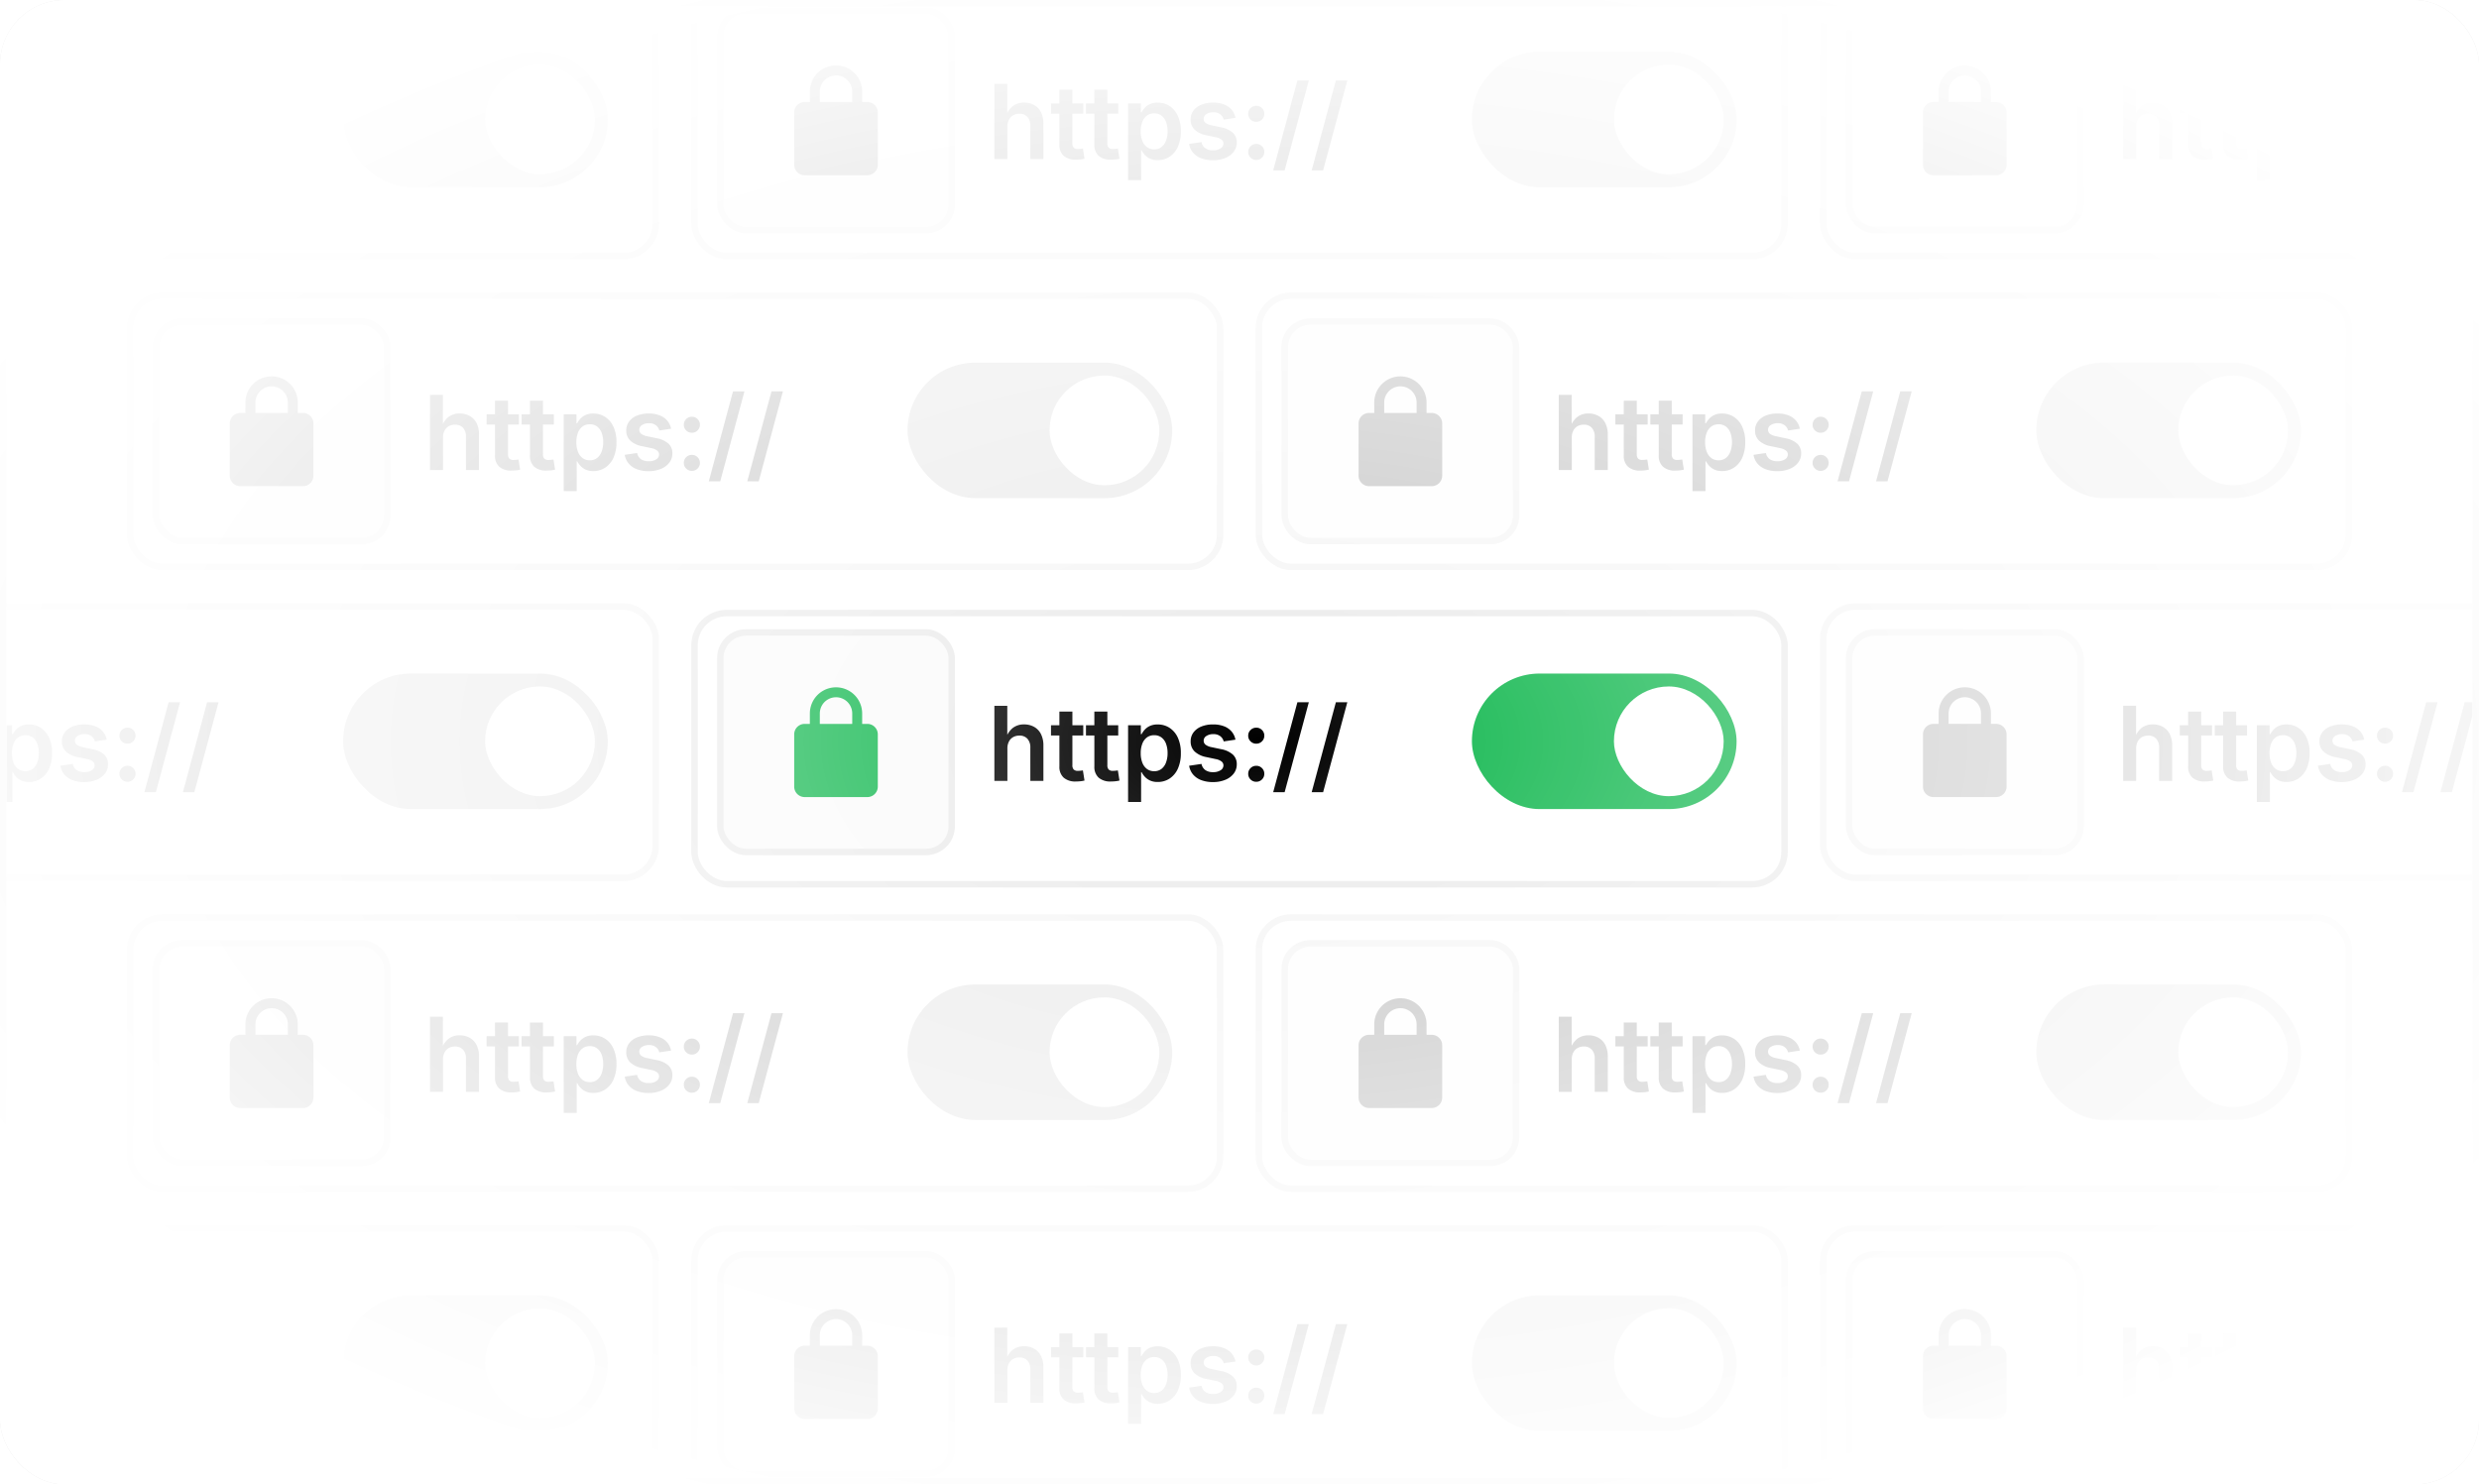 <svg xmlns="http://www.w3.org/2000/svg" width="384" height="230" xmlns:v="https://vecta.io/nano"><style><![CDATA[.B{fill:#fff}.C{stroke:#eaeaea}.D{fill:#fafafa}.E{opacity:.496}.F{fill:#888}.G{fill:#d5d5d5}]]></style><defs><filter id="A" x="102.576" y="89.99" width="178.849" height="52.021" filterUnits="userSpaceOnUse"><feOffset dy="1"/><feGaussianBlur stdDeviation="1.5" result="A"/><feFlood flood-opacity=".059"/><feComposite operator="in" in2="A"/><feComposite in="SourceGraphic"/></filter><clipPath id="B"><rect width="382" height="228" rx="10" stroke-width="1" x="529" y="4665" class="B C"/></clipPath><radialGradient id="C" cx=".508" cy=".5" r=".585" gradientTransform="translate(0 0.021) scale(1 0.957)"><stop offset="0" stop-color="#fff" stop-opacity="0"/><stop offset="1" stop-color="#fff"/></radialGradient><path id="D" d="M662.359 4776.164h-.81v-1.617a4.05 4.05 0 0 0-8.1 0v1.617h-.81c-.893.004-1.614.728-1.616 1.621v8.1c.003.893.726 1.616 1.619 1.619h9.716c.893-.005 1.614-.729 1.615-1.622v-8.1c-.003-.891-.723-1.613-1.614-1.618zm-2.348 0h-5.02v-1.617a2.51 2.51 0 0 1 5.02 0z"/><path id="E" d="M596.623 4731.808v5.016h-2.016v-11.641h2v5.156h-.258c.185-.661.561-1.253 1.082-1.7a2.77 2.77 0 0 1 1.785-.57 3.1 3.1 0 0 1 1.56.388 2.62 2.62 0 0 1 1.05 1.117 3.9 3.9 0 0 1 .375 1.789v5.461h-2.025v-5.148c.031-.501-.129-.996-.449-1.383a1.61 1.61 0 0 0-1.251-.492c-.331-.006-.658.073-.949.23a1.65 1.65 0 0 0-.66.676 2.28 2.28 0 0 0-.244 1.101zm11.753-3.609v1.586h-5v-1.586zm-3.7-2.117h2.016v8.3c-.021.241.051.481.2.672a.89.89 0 0 0 .668.211q.148 0 .383-.023.235-.023.375-.047l.25 1.57a4.42 4.42 0 0 1-.648.113 6.6 6.6 0 0 1-.672.035 2.74 2.74 0 0 1-1.914-.6c-.459-.456-.699-1.088-.656-1.734zm9.117 2.117v1.586h-4.998v-1.586zm-3.7-2.117h2.016v8.3c-.021.241.051.481.2.672a.89.89 0 0 0 .668.211q.148 0 .383-.023.235-.023.375-.047l.25 1.57a4.42 4.42 0 0 1-.648.113 6.6 6.6 0 0 1-.672.035 2.74 2.74 0 0 1-1.914-.6c-.459-.456-.699-1.088-.656-1.734zm5.225 14.008v-11.891h1.977v1.383h.109a3.48 3.48 0 0 1 .488-.691c.225-.246.497-.444.8-.582a2.8 2.8 0 0 1 1.215-.234 3.3 3.3 0 0 1 1.832.523 3.59 3.59 0 0 1 1.281 1.516 5.58 5.58 0 0 1 .47 2.41 5.67 5.67 0 0 1-.461 2.4c-.271.62-.713 1.15-1.273 1.529a3.3 3.3 0 0 1-1.86.535 2.74 2.74 0 0 1-1.191-.234c-.302-.14-.574-.337-.8-.582-.194-.211-.359-.446-.492-.7h-.078v4.618zm4.047-4.773c.404.012.801-.113 1.125-.355a2.21 2.21 0 0 0 .7-.988c.17-.464.253-.956.245-1.45.01-.495-.071-.987-.238-1.453a2.16 2.16 0 0 0-.7-.977c-.328-.241-.727-.365-1.133-.352-.404-.012-.8.109-1.129.344-.324.249-.571.585-.711.969a4 4 0 0 0-.248 1.469c-.01.499.073.996.246 1.465.141.388.389.727.715.98a1.82 1.82 0 0 0 1.128.347zm9.094 1.687a5.05 5.05 0 0 1-1.783-.293c-.49-.174-.928-.47-1.273-.859-.335-.391-.553-.87-.627-1.38l1.914-.281c.071.384.286.726.6.957.354.225.769.336 1.188.316a2.05 2.05 0 0 0 1.176-.3.87.87 0 0 0 .434-.734c.005-.24-.104-.469-.293-.617-.258-.189-.556-.314-.871-.367l-1.469-.312a3.63 3.63 0 0 1-1.836-.875c-.41-.415-.63-.98-.609-1.562-.011-.498.143-.985.438-1.387a2.82 2.82 0 0 1 1.219-.914c.579-.227 1.198-.337 1.82-.324.585-.013 1.167.086 1.715.293a2.91 2.91 0 0 1 1.164.82 2.72 2.72 0 0 1 .582 1.246l-1.82.273a1.48 1.48 0 0 0-.516-.8 1.67 1.67 0 0 0-1.094-.328 1.87 1.87 0 0 0-1.07.285c-.258.15-.419.424-.422.723a.78.78 0 0 0 .289.625c.274.197.589.328.922.383l1.484.313a3.72 3.72 0 0 1 1.832.844c.402.39.62.932.6 1.492a2.31 2.31 0 0 1-.473 1.445 3.11 3.11 0 0 1-1.3.965 4.94 4.94 0 0 1-1.921.353zm6.717-.047c-.332.007-.653-.123-.887-.359-.237-.228-.369-.546-.363-.875-.007-.332.124-.652.363-.883.234-.236.555-.366.887-.359a1.2 1.2 0 0 1 .879.359c.239.231.37.551.363.883.006.329-.126.647-.363.875a1.2 1.2 0 0 1-.879.359zm0-5.906c-.332.007-.653-.123-.887-.359-.237-.228-.369-.546-.363-.875-.007-.332.124-.652.363-.883.234-.237.554-.367.887-.36a1.2 1.2 0 0 1 .879.359c.239.231.37.551.363.883.006.329-.126.647-.363.875a1.2 1.2 0 0 1-.879.36zm8.141-6.414l-3.749 13.937h-1.773l3.75-13.937zm5.961 0l-3.749 13.937h-1.773l3.75-13.937z"/><path id="F" d="M487.51 4679.812h-.81v-1.617a4.05 4.05 0 1 0-8.1 0v1.617h-.81c-.893.004-1.614.728-1.616 1.621v8.1c.003.893.726 1.616 1.619 1.619h9.716c.893-.005 1.614-.729 1.615-1.622v-8.1c-.003-.891-.723-1.613-1.614-1.618zm-2.348 0h-5.02v-1.617a2.51 2.51 0 0 1 5.02 0z"/><path id="G" d="M837.208 4776.162h-.81v-1.617a4.05 4.05 0 0 0-8.1 0v1.617h-.81c-.893.004-1.614.728-1.616 1.621v8.1c.003.893.726 1.616 1.619 1.619h9.716c.893-.005 1.614-.729 1.615-1.622v-8.1c-.003-.891-.723-1.613-1.614-1.618zm-2.348 0h-5.02v-1.617a2.51 2.51 0 1 1 5.02 0z"/><path id="H" d="M684.047 4683.632v5.016h-2.016v-11.641h2v5.156h-.258c.185-.661.561-1.253 1.082-1.7a2.77 2.77 0 0 1 1.785-.57 3.1 3.1 0 0 1 1.56.388 2.62 2.62 0 0 1 1.05 1.117 3.9 3.9 0 0 1 .375 1.789v5.461H687.6v-5.148c.031-.501-.129-.996-.449-1.383a1.61 1.61 0 0 0-1.251-.492c-.331-.006-.658.073-.949.23a1.65 1.65 0 0 0-.66.676 2.28 2.28 0 0 0-.244 1.101zm11.753-3.609v1.586h-5v-1.586zm-3.7-2.117h2.016v8.3c-.021.241.051.481.2.672a.89.89 0 0 0 .668.211q.148 0 .383-.023.235-.023.375-.047l.25 1.57a4.42 4.42 0 0 1-.648.113 6.6 6.6 0 0 1-.672.035 2.74 2.74 0 0 1-1.914-.6c-.459-.456-.699-1.088-.656-1.734zm9.117 2.117v1.586h-4.998v-1.586zm-3.7-2.117h2.016v8.3c-.021.241.051.481.2.672a.89.89 0 0 0 .668.211q.148 0 .383-.023.235-.023.375-.047l.25 1.57a4.42 4.42 0 0 1-.648.113 6.6 6.6 0 0 1-.672.035 2.74 2.74 0 0 1-1.914-.6c-.459-.456-.699-1.088-.656-1.734zm5.225 14.008v-11.891h1.977v1.383h.109a3.48 3.48 0 0 1 .488-.691c.225-.246.497-.444.8-.582a2.8 2.8 0 0 1 1.215-.234 3.3 3.3 0 0 1 1.832.523 3.59 3.59 0 0 1 1.281 1.516 5.58 5.58 0 0 1 .47 2.41 5.67 5.67 0 0 1-.461 2.4c-.271.62-.713 1.15-1.273 1.529a3.3 3.3 0 0 1-1.86.535 2.74 2.74 0 0 1-1.191-.234c-.302-.14-.574-.337-.8-.582-.194-.211-.359-.446-.492-.7h-.078v4.618zm4.047-4.773c.404.012.801-.113 1.125-.355a2.21 2.21 0 0 0 .7-.988c.17-.464.253-.956.245-1.45.01-.495-.071-.987-.238-1.453a2.16 2.16 0 0 0-.7-.977c-.328-.241-.727-.365-1.133-.352-.404-.012-.8.109-1.129.344-.324.249-.571.585-.711.969a4 4 0 0 0-.248 1.469c-.01.499.073.996.246 1.465.141.388.389.727.715.98a1.82 1.82 0 0 0 1.128.347zm9.094 1.687a5.05 5.05 0 0 1-1.783-.293c-.49-.174-.928-.47-1.273-.859-.335-.391-.553-.87-.627-1.38l1.914-.281c.071.384.286.726.6.957.354.225.769.336 1.188.316a2.05 2.05 0 0 0 1.176-.3.87.87 0 0 0 .434-.734c.005-.24-.104-.469-.293-.617-.258-.189-.556-.314-.871-.367l-1.469-.312a3.63 3.63 0 0 1-1.836-.875c-.41-.415-.63-.98-.609-1.562-.011-.498.143-.985.438-1.387a2.82 2.82 0 0 1 1.219-.914c.579-.227 1.198-.337 1.82-.324.585-.013 1.167.086 1.715.293a2.91 2.91 0 0 1 1.164.82 2.72 2.72 0 0 1 .582 1.246l-1.82.273a1.48 1.48 0 0 0-.516-.8 1.67 1.67 0 0 0-1.094-.328 1.87 1.87 0 0 0-1.07.285c-.258.15-.419.424-.422.723a.78.78 0 0 0 .289.625c.274.197.589.328.922.383l1.484.313a3.72 3.72 0 0 1 1.832.844c.402.39.62.932.6 1.492a2.31 2.31 0 0 1-.473 1.445 3.11 3.11 0 0 1-1.3.965 4.94 4.94 0 0 1-1.921.353zm6.717-.047c-.332.007-.653-.123-.887-.359-.237-.228-.369-.546-.363-.875-.007-.332.124-.652.363-.883.234-.236.555-.366.887-.359a1.2 1.2 0 0 1 .879.359c.239.231.37.551.363.883.006.329-.126.647-.363.875a1.2 1.2 0 0 1-.879.359zm0-5.906c-.332.007-.653-.123-.887-.359-.237-.228-.369-.546-.363-.875-.007-.332.124-.652.363-.883.234-.237.554-.367.887-.36a1.2 1.2 0 0 1 .879.359c.239.231.37.551.363.883.006.329-.126.647-.363.875a1.2 1.2 0 0 1-.879.36zm8.141-6.414l-3.749 13.937h-1.773l3.75-13.937zm5.961 0l-3.749 13.937h-1.773l3.75-13.937z"/></defs><g transform="translate(-528 -4664)"><g class="B C"><rect width="384" height="230" rx="10" stroke="none" x="528" y="4664"/><rect x="528.5" y="4664.5" width="383" height="229" rx="9.5" fill="none"/></g><g transform="translate(528 4664)" filter="url(#A)" class="B C"><rect width="168.849" height="42.021" rx="5" transform="translate(107.58 93.99)"/></g><rect width="35.849" height="34.021" rx="4" x="639.576" y="4761.99" class="C D"/><use href="#D" fill="#07b447"/><path d="M684.047 4779.984V4785h-2.016v-11.641h2v5.156h-.258c.185-.661.561-1.253 1.082-1.7a2.77 2.77 0 0 1 1.785-.57 3.1 3.1 0 0 1 1.56.388 2.62 2.62 0 0 1 1.05 1.117 3.9 3.9 0 0 1 .375 1.789V4785H687.6v-5.148c.031-.501-.129-.996-.449-1.383a1.61 1.61 0 0 0-1.251-.492c-.331-.006-.658.073-.949.23a1.65 1.65 0 0 0-.66.676 2.28 2.28 0 0 0-.244 1.101zm11.753-3.609v1.586h-5v-1.586zm-3.7-2.117h2.016v8.3c-.021.241.051.481.2.672a.89.89 0 0 0 .668.211q.148 0 .383-.023.235-.023.375-.047l.25 1.57a4.42 4.42 0 0 1-.648.113 6.6 6.6 0 0 1-.672.035 2.74 2.74 0 0 1-1.914-.6c-.459-.456-.699-1.088-.656-1.734zm9.117 2.117v1.586h-4.998v-1.586zm-3.7-2.117h2.016v8.3c-.021.241.051.481.2.672a.89.89 0 0 0 .668.211q.148 0 .383-.023.235-.023.375-.047l.25 1.57a4.42 4.42 0 0 1-.648.113 6.6 6.6 0 0 1-.672.035 2.74 2.74 0 0 1-1.914-.6c-.459-.456-.699-1.088-.656-1.734zm5.225 14.008v-11.891h1.977v1.383h.109a3.48 3.48 0 0 1 .488-.691c.225-.246.497-.444.8-.582a2.8 2.8 0 0 1 1.215-.234 3.3 3.3 0 0 1 1.832.523 3.59 3.59 0 0 1 1.281 1.516 5.58 5.58 0 0 1 .47 2.41 5.67 5.67 0 0 1-.461 2.4c-.271.62-.713 1.15-1.273 1.529a3.3 3.3 0 0 1-1.86.535 2.74 2.74 0 0 1-1.191-.234c-.302-.14-.574-.337-.8-.582-.194-.211-.359-.446-.492-.7h-.078v4.618zm4.047-4.773c.404.012.801-.113 1.125-.355a2.21 2.21 0 0 0 .7-.988c.17-.464.253-.956.245-1.45.01-.495-.071-.987-.238-1.453a2.16 2.16 0 0 0-.7-.977c-.328-.241-.727-.365-1.133-.352-.404-.012-.8.109-1.129.344-.324.249-.571.585-.711.969a4 4 0 0 0-.248 1.469c-.01.499.073.996.246 1.465.141.388.389.727.715.98a1.82 1.82 0 0 0 1.128.347zm9.094 1.687a5.05 5.05 0 0 1-1.783-.293c-.49-.174-.928-.47-1.273-.859-.335-.391-.553-.87-.627-1.38l1.914-.281c.071.384.286.726.6.957.354.225.769.336 1.188.316a2.05 2.05 0 0 0 1.176-.3.87.87 0 0 0 .434-.734c.005-.24-.104-.469-.293-.617-.258-.189-.556-.314-.871-.367l-1.469-.312a3.63 3.63 0 0 1-1.836-.875c-.41-.415-.63-.98-.609-1.562-.011-.498.143-.985.438-1.387a2.82 2.82 0 0 1 1.219-.914c.579-.227 1.198-.337 1.82-.324.585-.013 1.167.086 1.715.293a2.91 2.91 0 0 1 1.164.82 2.72 2.72 0 0 1 .582 1.246l-1.82.273a1.48 1.48 0 0 0-.516-.8 1.67 1.67 0 0 0-1.094-.328 1.87 1.87 0 0 0-1.07.285c-.258.15-.419.424-.422.723a.78.78 0 0 0 .289.625c.274.197.589.328.922.383l1.484.313a3.72 3.72 0 0 1 1.832.844c.402.39.62.932.6 1.492a2.31 2.31 0 0 1-.473 1.445 3.11 3.11 0 0 1-1.3.965 4.94 4.94 0 0 1-1.921.353zm6.717-.047c-.332.007-.653-.123-.887-.359-.237-.228-.369-.546-.363-.875-.007-.332.124-.652.363-.883.234-.236.555-.366.887-.359a1.2 1.2 0 0 1 .879.359c.239.231.37.551.363.883.006.329-.126.647-.363.875a1.2 1.2 0 0 1-.879.359zm0-5.906c-.332.007-.653-.123-.887-.359-.237-.228-.369-.546-.363-.875-.007-.332.124-.652.363-.883.234-.237.554-.367.887-.36a1.2 1.2 0 0 1 .879.359c.239.231.37.551.363.883.006.329-.126.647-.363.875a1.2 1.2 0 0 1-.879.36zm8.141-6.414l-3.749 13.937h-1.773l3.75-13.937zm5.961 0l-3.749 13.937h-1.773l3.75-13.937z"/><rect width="41" height="21" rx="10.5" fill="#07b447" x="756" y="4768.363"/><rect width="17" height="17" rx="8.5" x="778" y="4770.363" class="B"/><g clip-path="url(#B)"><g class="E"><g class="C"><rect width="168.849" height="42.021" rx="5" x="548.152" y="4709.814" class="B"/><rect width="35.849" height="34.021" rx="4" x="552.152" y="4713.814" class="D"/></g><g class="F"><path d="M574.935 4727.988h-.81v-1.617a4.05 4.05 0 0 0-8.1 0v1.617h-.81c-.893.004-1.614.728-1.616 1.621v8.1c.003.893.726 1.616 1.619 1.619h9.716c.893-.005 1.614-.729 1.615-1.622v-8.1c-.003-.891-.723-1.613-1.614-1.618zm-2.348 0h-5.02v-1.617a2.51 2.51 0 0 1 5.02 0z"/><use href="#E"/></g><rect width="41" height="21" rx="10.5" x="668.576" y="4720.187" class="G"/><rect width="17" height="17" rx="8.5" x="690.576" y="4722.187" class="B"/></g><g class="E"><g class="C"><rect width="168.849" height="42.021" rx="5" x="460.727" y="4661.638" class="B"/><rect width="35.849" height="34.021" rx="4" x="464.727" y="4665.638" class="D"/></g><g class="F"><use href="#F"/><path d="M509.198 4683.632v5.016h-2.016v-11.641h2v5.156h-.258c.185-.661.561-1.253 1.082-1.7a2.77 2.77 0 0 1 1.785-.57 3.1 3.1 0 0 1 1.56.388 2.62 2.62 0 0 1 1.05 1.117 3.9 3.9 0 0 1 .375 1.789v5.461h-2.025v-5.148c.031-.501-.129-.996-.449-1.383a1.61 1.61 0 0 0-1.251-.492c-.331-.006-.658.073-.949.23a1.65 1.65 0 0 0-.66.676 2.28 2.28 0 0 0-.244 1.101zm11.753-3.609v1.586h-5v-1.586zm-3.7-2.117h2.016v8.3c-.021.241.051.481.2.672a.89.89 0 0 0 .668.211q.148 0 .383-.023.235-.023.375-.047l.25 1.57a4.42 4.42 0 0 1-.648.113 6.6 6.6 0 0 1-.672.035 2.74 2.74 0 0 1-1.914-.6c-.459-.456-.699-1.088-.656-1.734zm9.117 2.117v1.586h-4.998v-1.586zm-3.7-2.117h2.016v8.3c-.021.241.051.481.2.672a.89.89 0 0 0 .668.211q.148 0 .383-.023.235-.023.375-.047l.25 1.57a4.42 4.42 0 0 1-.648.113 6.6 6.6 0 0 1-.672.035 2.74 2.74 0 0 1-1.914-.6c-.459-.456-.699-1.088-.656-1.734zm5.225 14.008v-11.891h1.977v1.383h.109a3.48 3.48 0 0 1 .488-.691c.225-.246.497-.444.8-.582a2.8 2.8 0 0 1 1.215-.234 3.3 3.3 0 0 1 1.832.523 3.59 3.59 0 0 1 1.281 1.516 5.58 5.58 0 0 1 .47 2.41 5.67 5.67 0 0 1-.461 2.4c-.271.62-.713 1.15-1.273 1.529a3.3 3.3 0 0 1-1.86.535 2.74 2.74 0 0 1-1.191-.234c-.302-.14-.574-.337-.8-.582-.194-.211-.359-.446-.492-.7h-.078v4.618zm4.047-4.773c.404.012.801-.113 1.125-.355a2.21 2.21 0 0 0 .7-.988c.17-.464.253-.956.245-1.45.01-.495-.071-.987-.238-1.453a2.16 2.16 0 0 0-.7-.977c-.328-.241-.727-.365-1.133-.352-.404-.012-.8.109-1.129.344-.324.249-.571.585-.711.969a4 4 0 0 0-.248 1.469c-.01.499.073.996.246 1.465.141.388.389.727.715.98a1.82 1.82 0 0 0 1.128.347zm9.094 1.687a5.05 5.05 0 0 1-1.783-.293c-.49-.174-.928-.47-1.273-.859-.335-.391-.553-.87-.627-1.38l1.914-.281c.071.384.286.726.6.957.354.225.769.336 1.188.316a2.05 2.05 0 0 0 1.176-.3.87.87 0 0 0 .434-.734c.005-.24-.104-.469-.293-.617-.258-.189-.556-.314-.871-.367l-1.469-.312a3.63 3.63 0 0 1-1.836-.875c-.41-.415-.63-.98-.609-1.562-.011-.498.143-.985.438-1.387a2.82 2.82 0 0 1 1.219-.914c.579-.227 1.198-.337 1.82-.324.585-.013 1.167.086 1.715.293a2.91 2.91 0 0 1 1.164.82 2.72 2.72 0 0 1 .582 1.246l-1.82.273a1.48 1.48 0 0 0-.516-.8 1.67 1.67 0 0 0-1.094-.328 1.87 1.87 0 0 0-1.07.285c-.258.15-.419.424-.422.723a.78.78 0 0 0 .289.625c.274.197.589.328.922.383l1.484.313a3.72 3.72 0 0 1 1.832.844c.402.39.62.932.6 1.492a2.31 2.31 0 0 1-.473 1.445 3.11 3.11 0 0 1-1.3.965 4.94 4.94 0 0 1-1.921.353zm6.717-.047c-.332.007-.653-.123-.887-.359-.237-.228-.369-.546-.363-.875-.007-.332.124-.652.363-.883.234-.236.555-.366.887-.359a1.2 1.2 0 0 1 .879.359c.239.231.37.551.363.883.006.329-.126.647-.363.875a1.2 1.2 0 0 1-.879.359zm0-5.906c-.332.007-.653-.123-.887-.359-.237-.228-.369-.546-.363-.875-.007-.332.124-.652.363-.883.234-.237.554-.367.887-.36a1.2 1.2 0 0 1 .879.359c.239.231.37.551.363.883.006.329-.126.647-.363.875a1.2 1.2 0 0 1-.879.36zm8.141-6.414l-3.749 13.937h-1.773l3.75-13.937zm5.961 0l-3.749 13.937h-1.773l3.75-13.937z"/></g><rect width="41" height="21" rx="10.5" x="581.151" y="4672.011" class="G"/><rect width="17" height="17" rx="8.5" x="603.151" y="4674.011" class="B"/></g><g class="E"><g class="C"><rect width="168.849" height="42.021" rx="5" x="460.727" y="4854.345" class="B"/><rect width="35.849" height="34.021" rx="4" x="464.727" y="4858.345" class="D"/></g><g class="F"><path d="M487.51 4872.519h-.81v-1.617a4.05 4.05 0 1 0-8.1 0v1.617h-.81c-.893.004-1.614.728-1.616 1.621v8.1c.003.893.726 1.616 1.619 1.619h9.716c.893-.005 1.614-.729 1.615-1.622v-8.1c-.003-.891-.723-1.613-1.614-1.618zm-2.348 0h-5.02v-1.617a2.51 2.51 0 0 1 5.02 0zm24.036 3.82v5.016h-2.016v-11.641h2v5.156h-.258c.185-.661.561-1.253 1.082-1.7a2.77 2.77 0 0 1 1.785-.57 3.1 3.1 0 0 1 1.56.388 2.62 2.62 0 0 1 1.05 1.117 3.9 3.9 0 0 1 .375 1.789v5.461h-2.025v-5.148a1.98 1.98 0 0 0-.449-1.383 1.61 1.61 0 0 0-1.251-.492c-.331-.006-.658.073-.949.23a1.65 1.65 0 0 0-.66.676 2.28 2.28 0 0 0-.244 1.101zm11.753-3.609v1.586h-5v-1.586zm-3.7-2.117h2.016v8.3a.96.96 0 0 0 .2.672.89.89 0 0 0 .668.211q.148 0 .383-.023.235-.023.375-.047l.25 1.57a4.42 4.42 0 0 1-.648.113 6.6 6.6 0 0 1-.672.035 2.74 2.74 0 0 1-1.914-.6c-.459-.456-.699-1.088-.656-1.734zm9.117 2.117v1.586h-4.998v-1.586zm-3.7-2.117h2.016v8.3a.96.96 0 0 0 .2.672.89.89 0 0 0 .668.211q.148 0 .383-.023.235-.023.375-.047l.25 1.57a4.42 4.42 0 0 1-.648.113 6.6 6.6 0 0 1-.672.035 2.74 2.74 0 0 1-1.914-.6c-.459-.456-.699-1.088-.656-1.734zm5.225 14.008v-11.891h1.977v1.383h.109a3.48 3.48 0 0 1 .488-.691c.225-.246.497-.444.8-.582a2.8 2.8 0 0 1 1.215-.234 3.3 3.3 0 0 1 1.832.523 3.59 3.59 0 0 1 1.281 1.516 5.58 5.58 0 0 1 .47 2.41 5.67 5.67 0 0 1-.461 2.4c-.271.62-.713 1.15-1.273 1.529a3.3 3.3 0 0 1-1.86.535 2.74 2.74 0 0 1-1.191-.234 2.54 2.54 0 0 1-.8-.582c-.194-.211-.359-.446-.492-.7h-.078v4.618zm4.047-4.773a1.79 1.79 0 0 0 1.125-.355 2.21 2.21 0 0 0 .7-.988c.17-.464.253-.956.245-1.45.01-.495-.071-.987-.238-1.453a2.16 2.16 0 0 0-.7-.977c-.328-.241-.727-.365-1.133-.352-.404-.012-.8.109-1.129.344-.324.249-.571.585-.711.969a4 4 0 0 0-.248 1.469 4 4 0 0 0 .246 1.465c.141.388.389.727.715.98a1.82 1.82 0 0 0 1.128.347zm9.094 1.687a5.05 5.05 0 0 1-1.783-.293 3.08 3.08 0 0 1-1.273-.859c-.335-.391-.553-.87-.627-1.38l1.914-.281c.071.384.286.726.6.957.354.225.769.336 1.188.316a2.05 2.05 0 0 0 1.176-.3.87.87 0 0 0 .434-.734c.005-.24-.104-.469-.293-.617-.258-.189-.556-.314-.871-.367l-1.469-.312a3.63 3.63 0 0 1-1.836-.875c-.41-.415-.63-.98-.609-1.562a2.26 2.26 0 0 1 .438-1.387 2.82 2.82 0 0 1 1.219-.914 4.72 4.72 0 0 1 1.82-.324c.585-.013 1.167.086 1.715.293a2.91 2.91 0 0 1 1.164.82 2.72 2.72 0 0 1 .582 1.246l-1.82.273a1.48 1.48 0 0 0-.516-.8 1.67 1.67 0 0 0-1.094-.328 1.87 1.87 0 0 0-1.07.285c-.258.15-.419.424-.422.723a.78.78 0 0 0 .289.625 2.19 2.19 0 0 0 .922.383l1.484.313a3.72 3.72 0 0 1 1.832.844 1.98 1.98 0 0 1 .6 1.492 2.31 2.31 0 0 1-.473 1.445 3.11 3.11 0 0 1-1.3.965 4.94 4.94 0 0 1-1.921.353zm6.717-.047c-.332.007-.653-.123-.887-.359-.237-.228-.369-.546-.363-.875a1.19 1.19 0 0 1 .363-.883c.234-.236.555-.366.887-.359a1.2 1.2 0 0 1 .879.359 1.19 1.19 0 0 1 .363.883c.006.329-.126.647-.363.875a1.2 1.2 0 0 1-.879.359zm0-5.906c-.332.007-.653-.123-.887-.359-.237-.228-.369-.546-.363-.875a1.19 1.19 0 0 1 .363-.883 1.21 1.21 0 0 1 .887-.36 1.2 1.2 0 0 1 .879.359 1.19 1.19 0 0 1 .363.883c.006.329-.126.647-.363.875a1.2 1.2 0 0 1-.879.36zm8.141-6.414l-3.749 13.937h-1.773l3.75-13.937zm5.961 0l-3.749 13.937h-1.773l3.75-13.937z"/></g><rect width="41" height="21" rx="10.5" x="581.151" y="4864.718" class="G"/><rect width="17" height="17" rx="8.5" x="603.151" y="4866.718" class="B"/></g><g class="E"><g class="C"><rect width="168.849" height="42.021" rx="5" x="548.152" y="4806.166" class="B"/><rect width="35.849" height="34.021" rx="4" x="552.152" y="4810.166" class="D"/></g><g class="F"><path d="M574.935 4824.34h-.81v-1.617a4.05 4.05 0 0 0-8.1 0v1.617h-.81c-.893.004-1.614.728-1.616 1.621v8.1c.003.893.726 1.616 1.619 1.619h9.716c.893-.005 1.614-.729 1.615-1.622v-8.1c-.003-.891-.723-1.613-1.614-1.618zm-2.348 0h-5.02v-1.617a2.51 2.51 0 0 1 5.02 0zm24.036 3.82v5.016h-2.016v-11.641h2v5.156h-.258c.185-.661.561-1.253 1.082-1.7a2.77 2.77 0 0 1 1.785-.57 3.1 3.1 0 0 1 1.56.388 2.62 2.62 0 0 1 1.05 1.117 3.9 3.9 0 0 1 .375 1.789v5.461h-2.025v-5.148a1.98 1.98 0 0 0-.449-1.383 1.61 1.61 0 0 0-1.251-.492c-.331-.006-.658.073-.949.23a1.65 1.65 0 0 0-.66.676 2.28 2.28 0 0 0-.244 1.101zm11.753-3.609v1.586h-5v-1.586zm-3.7-2.117h2.016v8.3a.96.96 0 0 0 .2.672.89.89 0 0 0 .668.211q.148 0 .383-.023.235-.023.375-.047l.25 1.57a4.42 4.42 0 0 1-.648.113 6.6 6.6 0 0 1-.672.035 2.74 2.74 0 0 1-1.914-.6c-.459-.456-.699-1.088-.656-1.734zm9.117 2.117v1.586h-4.998v-1.586zm-3.7-2.117h2.016v8.3a.96.96 0 0 0 .2.672.89.89 0 0 0 .668.211q.148 0 .383-.023.235-.023.375-.047l.25 1.57a4.42 4.42 0 0 1-.648.113 6.6 6.6 0 0 1-.672.035 2.74 2.74 0 0 1-1.914-.6c-.459-.456-.699-1.088-.656-1.734zm5.225 14.008v-11.891h1.977v1.383h.109a3.48 3.48 0 0 1 .488-.691c.225-.246.497-.444.8-.582a2.8 2.8 0 0 1 1.215-.234 3.3 3.3 0 0 1 1.832.523 3.59 3.59 0 0 1 1.281 1.516 5.58 5.58 0 0 1 .47 2.41 5.67 5.67 0 0 1-.461 2.4c-.271.62-.713 1.15-1.273 1.529a3.3 3.3 0 0 1-1.86.535 2.74 2.74 0 0 1-1.191-.234 2.54 2.54 0 0 1-.8-.582c-.194-.211-.359-.446-.492-.7h-.078v4.618zm4.047-4.773a1.79 1.79 0 0 0 1.125-.355 2.21 2.21 0 0 0 .7-.988c.17-.464.253-.956.245-1.45.01-.495-.071-.987-.238-1.453a2.16 2.16 0 0 0-.7-.977c-.328-.241-.727-.365-1.133-.352-.404-.012-.8.109-1.129.344-.324.249-.571.585-.711.969a4 4 0 0 0-.248 1.469 4 4 0 0 0 .246 1.465c.141.388.389.727.715.98a1.82 1.82 0 0 0 1.128.347zm9.094 1.687a5.05 5.05 0 0 1-1.783-.293 3.08 3.08 0 0 1-1.273-.859c-.335-.391-.553-.87-.627-1.38l1.914-.281c.071.384.286.726.6.957.354.225.769.336 1.188.316a2.05 2.05 0 0 0 1.176-.3.87.87 0 0 0 .434-.734c.005-.24-.104-.469-.293-.617-.258-.189-.556-.314-.871-.367l-1.469-.312a3.63 3.63 0 0 1-1.836-.875c-.41-.415-.63-.98-.609-1.562a2.26 2.26 0 0 1 .438-1.387 2.82 2.82 0 0 1 1.219-.914 4.72 4.72 0 0 1 1.82-.324c.585-.013 1.167.086 1.715.293a2.91 2.91 0 0 1 1.164.82 2.72 2.72 0 0 1 .582 1.246l-1.82.273a1.48 1.48 0 0 0-.516-.8 1.67 1.67 0 0 0-1.094-.328 1.87 1.87 0 0 0-1.07.285c-.258.15-.419.424-.422.723a.78.78 0 0 0 .289.625 2.19 2.19 0 0 0 .922.383l1.484.313a3.72 3.72 0 0 1 1.832.844 1.98 1.98 0 0 1 .6 1.492 2.31 2.31 0 0 1-.473 1.445 3.11 3.11 0 0 1-1.3.965 4.94 4.94 0 0 1-1.921.353zm6.717-.047c-.332.007-.653-.123-.887-.359-.237-.228-.369-.546-.363-.875a1.19 1.19 0 0 1 .363-.883c.234-.236.555-.366.887-.359a1.2 1.2 0 0 1 .879.359 1.19 1.19 0 0 1 .363.883c.006.329-.126.647-.363.875a1.2 1.2 0 0 1-.879.359zm0-5.906c-.332.007-.653-.123-.887-.359-.237-.228-.369-.546-.363-.875a1.19 1.19 0 0 1 .363-.883 1.21 1.21 0 0 1 .887-.36 1.2 1.2 0 0 1 .879.359 1.19 1.19 0 0 1 .363.883c.006.329-.126.647-.363.875a1.2 1.2 0 0 1-.879.36zm8.141-6.414l-3.749 13.937h-1.773l3.75-13.937zm5.961 0l-3.749 13.937h-1.773l3.75-13.937z"/></g><rect width="41" height="21" rx="10.5" x="668.576" y="4816.539" class="G"/><rect width="17" height="17" rx="8.5" x="690.576" y="4818.539" class="B"/></g><g class="E"><g class="C"><rect width="168.849" height="42.021" rx="5" x="723" y="4709.814" class="B"/><rect width="35.849" height="34.021" rx="4" x="727" y="4713.814" class="D"/></g><g class="F"><path d="M749.783 4727.988h-.81v-1.617a4.05 4.05 0 0 0-8.1 0v1.617h-.81c-.893.004-1.614.728-1.616 1.621v8.1c.003.893.726 1.616 1.619 1.619h9.716c.893-.005 1.614-.729 1.615-1.622v-8.1c-.003-.891-.723-1.613-1.614-1.618zm-2.348 0h-5.02v-1.617a2.51 2.51 0 0 1 5.02 0zm24.036 3.82v5.016h-2.016v-11.641h2v5.156h-.258c.185-.661.561-1.253 1.082-1.7a2.77 2.77 0 0 1 1.785-.57 3.1 3.1 0 0 1 1.56.388 2.62 2.62 0 0 1 1.05 1.117 3.9 3.9 0 0 1 .375 1.789v5.461h-2.025v-5.148a1.98 1.98 0 0 0-.449-1.383 1.61 1.61 0 0 0-1.251-.492c-.331-.006-.658.073-.949.23a1.65 1.65 0 0 0-.66.676 2.28 2.28 0 0 0-.244 1.101zm11.753-3.609v1.586h-5v-1.586zm-3.7-2.117h2.016v8.3a.96.96 0 0 0 .2.672.89.89 0 0 0 .668.211q.148 0 .383-.023.235-.023.375-.047l.25 1.57a4.42 4.42 0 0 1-.648.113 6.6 6.6 0 0 1-.672.035 2.74 2.74 0 0 1-1.914-.6c-.459-.456-.699-1.088-.656-1.734zm9.117 2.117v1.586h-4.998v-1.586zm-3.7-2.117h2.016v8.3a.96.96 0 0 0 .2.672.89.89 0 0 0 .668.211q.148 0 .383-.023.235-.023.375-.047l.25 1.57a4.42 4.42 0 0 1-.648.113 6.6 6.6 0 0 1-.672.035 2.74 2.74 0 0 1-1.914-.6c-.459-.456-.699-1.088-.656-1.734zm5.225 14.008v-11.891h1.977v1.383h.109a3.48 3.48 0 0 1 .488-.691c.225-.246.497-.444.8-.582a2.8 2.8 0 0 1 1.215-.234 3.3 3.3 0 0 1 1.832.523 3.59 3.59 0 0 1 1.281 1.516 5.58 5.58 0 0 1 .47 2.41 5.67 5.67 0 0 1-.461 2.4c-.271.62-.713 1.15-1.273 1.529a3.3 3.3 0 0 1-1.86.535 2.74 2.74 0 0 1-1.191-.234 2.54 2.54 0 0 1-.8-.582c-.194-.211-.359-.446-.492-.7h-.078v4.618zm4.047-4.773a1.79 1.79 0 0 0 1.125-.355 2.21 2.21 0 0 0 .7-.988c.17-.464.253-.956.245-1.45.01-.495-.071-.987-.238-1.453a2.16 2.16 0 0 0-.7-.977c-.328-.241-.727-.365-1.133-.352-.404-.012-.8.109-1.129.344-.324.249-.571.585-.711.969a4 4 0 0 0-.248 1.469 4 4 0 0 0 .246 1.465c.141.388.389.727.715.98a1.82 1.82 0 0 0 1.128.347zm9.094 1.687a5.05 5.05 0 0 1-1.783-.293 3.08 3.08 0 0 1-1.273-.859c-.335-.391-.553-.87-.627-1.38l1.914-.281c.071.384.286.726.6.957.354.225.769.336 1.188.316a2.05 2.05 0 0 0 1.176-.3.87.87 0 0 0 .434-.734c.005-.24-.104-.469-.293-.617-.258-.189-.556-.314-.871-.367l-1.469-.312a3.63 3.63 0 0 1-1.836-.875c-.41-.415-.63-.98-.609-1.562a2.26 2.26 0 0 1 .438-1.387 2.82 2.82 0 0 1 1.219-.914 4.72 4.72 0 0 1 1.82-.324c.585-.013 1.167.086 1.715.293a2.91 2.91 0 0 1 1.164.82 2.72 2.72 0 0 1 .582 1.246l-1.82.273a1.48 1.48 0 0 0-.516-.8 1.67 1.67 0 0 0-1.094-.328 1.87 1.87 0 0 0-1.07.285c-.258.15-.419.424-.422.723a.78.78 0 0 0 .289.625 2.19 2.19 0 0 0 .922.383l1.484.313a3.72 3.72 0 0 1 1.832.844 1.98 1.98 0 0 1 .6 1.492 2.31 2.31 0 0 1-.473 1.445 3.11 3.11 0 0 1-1.3.965 4.94 4.94 0 0 1-1.921.353zm6.717-.047c-.332.007-.653-.123-.887-.359-.237-.228-.369-.546-.363-.875a1.19 1.19 0 0 1 .363-.883c.234-.236.555-.366.887-.359a1.2 1.2 0 0 1 .879.359 1.19 1.19 0 0 1 .363.883c.006.329-.126.647-.363.875a1.2 1.2 0 0 1-.879.359zm0-5.906c-.332.007-.653-.123-.887-.359-.237-.228-.369-.546-.363-.875a1.19 1.19 0 0 1 .363-.883 1.21 1.21 0 0 1 .887-.36 1.2 1.2 0 0 1 .879.359 1.19 1.19 0 0 1 .363.883c.006.329-.126.647-.363.875a1.2 1.2 0 0 1-.879.36zm8.141-6.414l-3.749 13.937h-1.773l3.75-13.937zm5.961 0l-3.749 13.937h-1.773l3.75-13.937z"/></g><rect width="41" height="21" rx="10.5" x="843.424" y="4720.187" class="G"/><rect width="17" height="17" rx="8.5" x="865.424" y="4722.187" class="B"/></g><g class="E"><g class="C"><rect width="168.849" height="42.021" rx="5" x="810.425" y="4757.988" class="B"/><rect width="35.849" height="34.021" rx="4" x="814.425" y="4761.988" class="D"/></g><g class="F"><use href="#G"/><path d="M858.896 4779.982v5.016h-2.016v-11.641h2v5.156h-.258c.185-.661.561-1.253 1.082-1.7a2.77 2.77 0 0 1 1.785-.57 3.1 3.1 0 0 1 1.56.388 2.62 2.62 0 0 1 1.05 1.117 3.9 3.9 0 0 1 .375 1.789v5.461h-2.025v-5.148c.031-.501-.129-.996-.449-1.383a1.61 1.61 0 0 0-1.251-.492c-.331-.006-.658.073-.949.23a1.65 1.65 0 0 0-.66.676 2.28 2.28 0 0 0-.244 1.101zm11.753-3.609v1.586h-5v-1.586zm-3.7-2.117h2.016v8.3c-.021.241.051.481.2.672a.89.89 0 0 0 .668.211q.148 0 .383-.023.235-.023.375-.047l.25 1.57a4.42 4.42 0 0 1-.648.113 6.6 6.6 0 0 1-.672.035 2.74 2.74 0 0 1-1.914-.6c-.459-.456-.699-1.088-.656-1.734zm9.117 2.117v1.586h-4.998v-1.586zm-3.7-2.117h2.016v8.3c-.021.241.051.481.2.672a.89.89 0 0 0 .668.211q.148 0 .383-.023.235-.023.375-.047l.25 1.57a4.42 4.42 0 0 1-.648.113 6.6 6.6 0 0 1-.672.035 2.74 2.74 0 0 1-1.914-.6c-.459-.456-.699-1.088-.656-1.734zm5.225 14.008v-11.891h1.977v1.383h.109a3.48 3.48 0 0 1 .488-.691c.225-.246.497-.444.8-.582a2.8 2.8 0 0 1 1.215-.234 3.3 3.3 0 0 1 1.832.523 3.59 3.59 0 0 1 1.281 1.516 5.58 5.58 0 0 1 .47 2.41 5.67 5.67 0 0 1-.461 2.4c-.271.62-.713 1.15-1.273 1.529a3.3 3.3 0 0 1-1.86.535 2.74 2.74 0 0 1-1.191-.234c-.302-.14-.574-.337-.8-.582-.194-.211-.359-.446-.492-.7h-.078v4.618zm4.047-4.773c.404.012.801-.113 1.125-.355a2.21 2.21 0 0 0 .7-.988c.17-.464.253-.956.245-1.45.01-.495-.071-.987-.238-1.453a2.16 2.16 0 0 0-.7-.977c-.328-.241-.727-.365-1.133-.352-.404-.012-.8.109-1.129.344-.324.249-.571.585-.711.969a4 4 0 0 0-.248 1.469c-.01.499.073.996.246 1.465.141.388.389.727.715.98a1.82 1.82 0 0 0 1.128.347zm9.094 1.687a5.05 5.05 0 0 1-1.783-.293c-.49-.174-.928-.47-1.273-.859-.335-.391-.553-.87-.627-1.38l1.914-.281c.071.384.286.726.6.957.354.225.769.336 1.188.316a2.05 2.05 0 0 0 1.176-.3.87.87 0 0 0 .434-.734c.005-.24-.104-.469-.293-.617-.258-.189-.556-.314-.871-.367l-1.469-.312a3.63 3.63 0 0 1-1.836-.875c-.41-.415-.63-.98-.609-1.562-.011-.498.143-.985.438-1.387a2.82 2.82 0 0 1 1.219-.914c.579-.227 1.198-.337 1.82-.324.585-.013 1.167.086 1.715.293a2.91 2.91 0 0 1 1.164.82 2.72 2.72 0 0 1 .582 1.246l-1.82.273a1.48 1.48 0 0 0-.516-.8 1.67 1.67 0 0 0-1.094-.328 1.87 1.87 0 0 0-1.07.285c-.258.15-.419.424-.422.723a.78.78 0 0 0 .289.625c.274.197.589.328.922.383l1.484.313a3.72 3.72 0 0 1 1.832.844c.402.39.62.932.6 1.492a2.31 2.31 0 0 1-.473 1.445 3.11 3.11 0 0 1-1.3.965 4.94 4.94 0 0 1-1.921.353zm6.717-.047c-.332.007-.653-.123-.887-.359-.237-.228-.369-.546-.363-.875-.007-.332.124-.652.363-.883.234-.236.555-.366.887-.359a1.2 1.2 0 0 1 .879.359c.239.231.37.551.363.883.006.329-.126.647-.363.875a1.2 1.2 0 0 1-.879.359zm0-5.906c-.332.007-.653-.123-.887-.359-.237-.228-.369-.546-.363-.875-.007-.332.124-.652.363-.883.234-.237.554-.367.887-.36a1.2 1.2 0 0 1 .879.359c.239.231.37.551.363.883.006.329-.126.647-.363.875a1.2 1.2 0 0 1-.879.36zm8.141-6.414l-3.749 13.937h-1.773l3.75-13.937zm5.961 0l-3.749 13.937h-1.773l3.75-13.937z"/></g><rect width="41" height="21" rx="10.5" x="930.849" y="4768.361" class="G"/><rect width="17" height="17" rx="8.5" x="952.849" y="4770.361" class="B"/></g><g class="E"><g class="C"><rect width="168.849" height="42.021" rx="5" x="460.727" y="4757.988" class="B"/><rect width="35.849" height="34.021" rx="4" x="464.727" y="4761.988" class="D"/></g><g class="F"><path d="M487.51 4776.162h-.81v-1.617a4.05 4.05 0 1 0-8.1 0v1.617h-.81c-.893.004-1.614.728-1.616 1.621v8.1c.003.893.726 1.616 1.619 1.619h9.716c.893-.005 1.614-.729 1.615-1.622v-8.1c-.003-.891-.723-1.613-1.614-1.618zm-2.348 0h-5.02v-1.617a2.51 2.51 0 0 1 5.02 0zm24.036 3.82v5.016h-2.016v-11.641h2v5.156h-.258c.185-.661.561-1.253 1.082-1.7a2.77 2.77 0 0 1 1.785-.57 3.1 3.1 0 0 1 1.56.388 2.62 2.62 0 0 1 1.05 1.117 3.9 3.9 0 0 1 .375 1.789v5.461h-2.025v-5.148a1.98 1.98 0 0 0-.449-1.383 1.61 1.61 0 0 0-1.251-.492c-.331-.006-.658.073-.949.23a1.65 1.65 0 0 0-.66.676 2.28 2.28 0 0 0-.244 1.101zm11.753-3.609v1.586h-5v-1.586zm-3.7-2.117h2.016v8.3a.96.96 0 0 0 .2.672.89.89 0 0 0 .668.211q.148 0 .383-.023.235-.023.375-.047l.25 1.57a4.42 4.42 0 0 1-.648.113 6.6 6.6 0 0 1-.672.035 2.74 2.74 0 0 1-1.914-.6c-.459-.456-.699-1.088-.656-1.734zm9.117 2.117v1.586h-4.998v-1.586zm-3.7-2.117h2.016v8.3a.96.96 0 0 0 .2.672.89.89 0 0 0 .668.211q.148 0 .383-.023.235-.023.375-.047l.25 1.57a4.42 4.42 0 0 1-.648.113 6.6 6.6 0 0 1-.672.035 2.74 2.74 0 0 1-1.914-.6c-.459-.456-.699-1.088-.656-1.734zm5.225 14.008v-11.891h1.977v1.383h.109a3.48 3.48 0 0 1 .488-.691c.225-.246.497-.444.8-.582a2.8 2.8 0 0 1 1.215-.234 3.3 3.3 0 0 1 1.832.523 3.59 3.59 0 0 1 1.281 1.516 5.58 5.58 0 0 1 .47 2.41 5.67 5.67 0 0 1-.461 2.4c-.271.62-.713 1.15-1.273 1.529a3.3 3.3 0 0 1-1.86.535 2.74 2.74 0 0 1-1.191-.234 2.54 2.54 0 0 1-.8-.582c-.194-.211-.359-.446-.492-.7h-.078v4.618zm4.047-4.773a1.79 1.79 0 0 0 1.125-.355 2.21 2.21 0 0 0 .7-.988c.17-.464.253-.956.245-1.45.01-.495-.071-.987-.238-1.453a2.16 2.16 0 0 0-.7-.977c-.328-.241-.727-.365-1.133-.352-.404-.012-.8.109-1.129.344-.324.249-.571.585-.711.969a4 4 0 0 0-.248 1.469 4 4 0 0 0 .246 1.465c.141.388.389.727.715.98a1.82 1.82 0 0 0 1.128.347zm9.094 1.687a5.05 5.05 0 0 1-1.783-.293 3.08 3.08 0 0 1-1.273-.859c-.335-.391-.553-.87-.627-1.38l1.914-.281c.071.384.286.726.6.957.354.225.769.336 1.188.316a2.05 2.05 0 0 0 1.176-.3.87.87 0 0 0 .434-.734c.005-.24-.104-.469-.293-.617-.258-.189-.556-.314-.871-.367l-1.469-.312a3.63 3.63 0 0 1-1.836-.875c-.41-.415-.63-.98-.609-1.562a2.26 2.26 0 0 1 .438-1.387 2.82 2.82 0 0 1 1.219-.914 4.72 4.72 0 0 1 1.82-.324c.585-.013 1.167.086 1.715.293a2.91 2.91 0 0 1 1.164.82 2.72 2.72 0 0 1 .582 1.246l-1.82.273a1.48 1.48 0 0 0-.516-.8 1.67 1.67 0 0 0-1.094-.328 1.87 1.87 0 0 0-1.07.285c-.258.15-.419.424-.422.723a.78.78 0 0 0 .289.625 2.19 2.19 0 0 0 .922.383l1.484.313a3.72 3.72 0 0 1 1.832.844 1.98 1.98 0 0 1 .6 1.492 2.31 2.31 0 0 1-.473 1.445 3.11 3.11 0 0 1-1.3.965 4.94 4.94 0 0 1-1.921.353zm6.717-.047c-.332.007-.653-.123-.887-.359-.237-.228-.369-.546-.363-.875a1.19 1.19 0 0 1 .363-.883c.234-.236.555-.366.887-.359a1.2 1.2 0 0 1 .879.359 1.19 1.19 0 0 1 .363.883c.006.329-.126.647-.363.875a1.2 1.2 0 0 1-.879.359zm0-5.906c-.332.007-.653-.123-.887-.359-.237-.228-.369-.546-.363-.875a1.19 1.19 0 0 1 .363-.883 1.21 1.21 0 0 1 .887-.36 1.2 1.2 0 0 1 .879.359 1.19 1.19 0 0 1 .363.883c.006.329-.126.647-.363.875a1.2 1.2 0 0 1-.879.36zm8.141-6.414l-3.749 13.937h-1.773l3.75-13.937zm5.961 0l-3.749 13.937h-1.773l3.75-13.937z"/></g><rect width="41" height="21" rx="10.5" x="581.151" y="4768.361" class="G"/><rect width="17" height="17" rx="8.5" x="603.151" y="4770.361" class="B"/></g><g class="E"><g class="C"><rect width="168.849" height="42.021" rx="5" x="635.576" y="4661.638" class="B"/><rect width="35.849" height="34.021" rx="4" x="639.576" y="4665.638" class="D"/></g><g class="F"><path d="M662.359 4679.812h-.81v-1.617a4.05 4.05 0 0 0-8.1 0v1.617h-.81c-.893.004-1.614.728-1.616 1.621v8.1c.003.893.726 1.616 1.619 1.619h9.716c.893-.005 1.614-.729 1.615-1.622v-8.1c-.003-.891-.723-1.613-1.614-1.618zm-2.348 0h-5.02v-1.617a2.51 2.51 0 0 1 5.02 0z"/><use href="#H"/></g><rect width="41" height="21" rx="10.5" x="756" y="4672.011" class="G"/><rect width="17" height="17" rx="8.5" x="778" y="4674.011" class="B"/></g><g class="E"><g class="C"><rect width="168.849" height="42.021" rx="5" x="810.425" y="4661.638" class="B"/><rect width="35.849" height="34.021" rx="4" x="814.425" y="4665.638" class="D"/></g><g class="F"><path d="M837.208 4679.812h-.81v-1.617a4.05 4.05 0 0 0-8.1 0v1.617h-.81c-.893.004-1.614.728-1.616 1.621v8.1c.003.893.726 1.616 1.619 1.619h9.716c.893-.005 1.614-.729 1.615-1.622v-8.1c-.003-.891-.723-1.613-1.614-1.618zm-2.348 0h-5.02v-1.617a2.51 2.51 0 1 1 5.02 0zm24.036 3.82v5.016h-2.016v-11.641h2v5.156h-.258c.185-.661.561-1.253 1.082-1.7a2.77 2.77 0 0 1 1.785-.57 3.1 3.1 0 0 1 1.56.388 2.62 2.62 0 0 1 1.05 1.117 3.9 3.9 0 0 1 .375 1.789v5.461h-2.025v-5.148a1.98 1.98 0 0 0-.449-1.383 1.61 1.61 0 0 0-1.251-.492c-.331-.006-.658.073-.949.23a1.65 1.65 0 0 0-.66.676 2.28 2.28 0 0 0-.244 1.101zm11.753-3.609v1.586h-5v-1.586zm-3.7-2.117h2.016v8.3a.96.96 0 0 0 .2.672.89.89 0 0 0 .668.211q.148 0 .383-.023.235-.023.375-.047l.25 1.57a4.42 4.42 0 0 1-.648.113 6.6 6.6 0 0 1-.672.035 2.74 2.74 0 0 1-1.914-.6c-.459-.456-.699-1.088-.656-1.734zm9.117 2.117v1.586h-4.998v-1.586zm-3.7-2.117h2.016v8.3a.96.96 0 0 0 .2.672.89.89 0 0 0 .668.211q.148 0 .383-.023.235-.023.375-.047l.25 1.57a4.42 4.42 0 0 1-.648.113 6.6 6.6 0 0 1-.672.035 2.74 2.74 0 0 1-1.914-.6c-.459-.456-.699-1.088-.656-1.734zm5.225 14.008v-11.891h1.977v1.383h.109a3.48 3.48 0 0 1 .488-.691c.225-.246.497-.444.8-.582a2.8 2.8 0 0 1 1.215-.234 3.3 3.3 0 0 1 1.832.523 3.59 3.59 0 0 1 1.281 1.516 5.58 5.58 0 0 1 .47 2.41 5.67 5.67 0 0 1-.461 2.4c-.271.62-.713 1.15-1.273 1.529a3.3 3.3 0 0 1-1.86.535 2.74 2.74 0 0 1-1.191-.234 2.54 2.54 0 0 1-.8-.582c-.194-.211-.359-.446-.492-.7h-.078v4.618zm4.047-4.773a1.79 1.79 0 0 0 1.125-.355 2.21 2.21 0 0 0 .7-.988c.17-.464.253-.956.245-1.45.01-.495-.071-.987-.238-1.453a2.16 2.16 0 0 0-.7-.977c-.328-.241-.727-.365-1.133-.352-.404-.012-.8.109-1.129.344-.324.249-.571.585-.711.969a4 4 0 0 0-.248 1.469 4 4 0 0 0 .246 1.465c.141.388.389.727.715.98a1.82 1.82 0 0 0 1.128.347zm9.094 1.687a5.05 5.05 0 0 1-1.783-.293 3.08 3.08 0 0 1-1.273-.859c-.335-.391-.553-.87-.627-1.38l1.914-.281c.071.384.286.726.6.957.354.225.769.336 1.188.316a2.05 2.05 0 0 0 1.176-.3.87.87 0 0 0 .434-.734c.005-.24-.104-.469-.293-.617-.258-.189-.556-.314-.871-.367l-1.469-.312a3.63 3.63 0 0 1-1.836-.875c-.41-.415-.63-.98-.609-1.562a2.26 2.26 0 0 1 .438-1.387 2.82 2.82 0 0 1 1.219-.914 4.72 4.72 0 0 1 1.82-.324c.585-.013 1.167.086 1.715.293a2.91 2.91 0 0 1 1.164.82 2.72 2.72 0 0 1 .582 1.246l-1.82.273a1.48 1.48 0 0 0-.516-.8 1.67 1.67 0 0 0-1.094-.328 1.87 1.87 0 0 0-1.07.285c-.258.15-.419.424-.422.723a.78.78 0 0 0 .289.625 2.19 2.19 0 0 0 .922.383l1.484.313a3.72 3.72 0 0 1 1.832.844 1.98 1.98 0 0 1 .6 1.492 2.31 2.31 0 0 1-.473 1.445 3.11 3.11 0 0 1-1.3.965 4.94 4.94 0 0 1-1.921.353zm6.717-.047c-.332.007-.653-.123-.887-.359-.237-.228-.369-.546-.363-.875a1.19 1.19 0 0 1 .363-.883c.234-.236.555-.366.887-.359a1.2 1.2 0 0 1 .879.359 1.19 1.19 0 0 1 .363.883c.006.329-.126.647-.363.875a1.2 1.2 0 0 1-.879.359zm0-5.906c-.332.007-.653-.123-.887-.359-.237-.228-.369-.546-.363-.875a1.19 1.19 0 0 1 .363-.883 1.21 1.21 0 0 1 .887-.36 1.2 1.2 0 0 1 .879.359 1.19 1.19 0 0 1 .363.883c.006.329-.126.647-.363.875a1.2 1.2 0 0 1-.879.36zm8.141-6.414l-3.749 13.937h-1.773l3.75-13.937zm5.961 0l-3.749 13.937h-1.773l3.75-13.937z"/></g><rect width="41" height="21" rx="10.5" x="930.849" y="4672.011" class="G"/><rect width="17" height="17" rx="8.5" x="952.849" y="4674.011" class="B"/></g><g class="E"><g class="C"><rect width="168.849" height="42.021" rx="5" x="810.425" y="4854.338" class="B"/><rect width="35.849" height="34.021" rx="4" x="814.425" y="4858.338" class="D"/></g><g class="F"><path d="M837.208 4872.512h-.81v-1.617a4.05 4.05 0 0 0-8.1 0v1.617h-.81c-.893.004-1.614.728-1.616 1.621v8.1c.003.893.726 1.616 1.619 1.619h9.716c.893-.005 1.614-.729 1.615-1.622v-8.1c-.003-.891-.723-1.613-1.614-1.618zm-2.348 0h-5.02v-1.617a2.51 2.51 0 1 1 5.02 0zm24.036 3.82v5.016h-2.016v-11.641h2v5.156h-.258c.185-.661.561-1.253 1.082-1.7a2.77 2.77 0 0 1 1.785-.57 3.1 3.1 0 0 1 1.56.388 2.62 2.62 0 0 1 1.05 1.117 3.9 3.9 0 0 1 .375 1.789v5.461h-2.025v-5.148a1.98 1.98 0 0 0-.449-1.383 1.61 1.61 0 0 0-1.251-.492c-.331-.006-.658.073-.949.23a1.65 1.65 0 0 0-.66.676 2.28 2.28 0 0 0-.244 1.101zm11.753-3.609v1.586h-5v-1.586zm-3.7-2.117h2.016v8.3a.96.96 0 0 0 .2.672.89.89 0 0 0 .668.211q.148 0 .383-.023.235-.023.375-.047l.25 1.57a4.42 4.42 0 0 1-.648.113 6.6 6.6 0 0 1-.672.035 2.74 2.74 0 0 1-1.914-.6c-.459-.456-.699-1.088-.656-1.734zm9.117 2.117v1.586h-4.998v-1.586zm-3.7-2.117h2.016v8.3a.96.96 0 0 0 .2.672.89.89 0 0 0 .668.211q.148 0 .383-.023.235-.023.375-.047l.25 1.57a4.42 4.42 0 0 1-.648.113 6.6 6.6 0 0 1-.672.035 2.74 2.74 0 0 1-1.914-.6c-.459-.456-.699-1.088-.656-1.734zm5.225 14.008v-11.891h1.977v1.383h.109a3.48 3.48 0 0 1 .488-.691c.225-.246.497-.444.8-.582a2.8 2.8 0 0 1 1.215-.234 3.3 3.3 0 0 1 1.832.523 3.59 3.59 0 0 1 1.281 1.516 5.58 5.58 0 0 1 .47 2.41 5.67 5.67 0 0 1-.461 2.4c-.271.62-.713 1.15-1.273 1.529a3.3 3.3 0 0 1-1.86.535 2.74 2.74 0 0 1-1.191-.234 2.54 2.54 0 0 1-.8-.582c-.194-.211-.359-.446-.492-.7h-.078v4.618zm4.047-4.773a1.79 1.79 0 0 0 1.125-.355 2.21 2.21 0 0 0 .7-.988c.17-.464.253-.956.245-1.45.01-.495-.071-.987-.238-1.453a2.16 2.16 0 0 0-.7-.977c-.328-.241-.727-.365-1.133-.352-.404-.012-.8.109-1.129.344-.324.249-.571.585-.711.969a4 4 0 0 0-.248 1.469 4 4 0 0 0 .246 1.465c.141.388.389.727.715.98a1.82 1.82 0 0 0 1.128.347zm9.094 1.687a5.05 5.05 0 0 1-1.783-.293 3.08 3.08 0 0 1-1.273-.859c-.335-.391-.553-.87-.627-1.38l1.914-.281c.071.384.286.726.6.957.354.225.769.336 1.188.316a2.05 2.05 0 0 0 1.176-.3.87.87 0 0 0 .434-.734c.005-.24-.104-.469-.293-.617-.258-.189-.556-.314-.871-.367l-1.469-.312a3.63 3.63 0 0 1-1.836-.875c-.41-.415-.63-.98-.609-1.562a2.26 2.26 0 0 1 .438-1.387 2.82 2.82 0 0 1 1.219-.914 4.72 4.72 0 0 1 1.82-.324c.585-.013 1.167.086 1.715.293a2.91 2.91 0 0 1 1.164.82 2.72 2.72 0 0 1 .582 1.246l-1.82.273a1.48 1.48 0 0 0-.516-.8 1.67 1.67 0 0 0-1.094-.328 1.87 1.87 0 0 0-1.07.285c-.258.15-.419.424-.422.723a.78.78 0 0 0 .289.625 2.19 2.19 0 0 0 .922.383l1.484.313a3.72 3.72 0 0 1 1.832.844 1.98 1.98 0 0 1 .6 1.492 2.31 2.31 0 0 1-.473 1.445 3.11 3.11 0 0 1-1.3.965 4.94 4.94 0 0 1-1.921.353zm6.717-.047c-.332.007-.653-.123-.887-.359-.237-.228-.369-.546-.363-.875a1.19 1.19 0 0 1 .363-.883c.234-.236.555-.366.887-.359a1.2 1.2 0 0 1 .879.359 1.19 1.19 0 0 1 .363.883c.006.329-.126.647-.363.875a1.2 1.2 0 0 1-.879.359zm0-5.906c-.332.007-.653-.123-.887-.359-.237-.228-.369-.546-.363-.875a1.19 1.19 0 0 1 .363-.883 1.21 1.21 0 0 1 .887-.36 1.2 1.2 0 0 1 .879.359 1.19 1.19 0 0 1 .363.883c.006.329-.126.647-.363.875a1.2 1.2 0 0 1-.879.36zm8.141-6.414l-3.749 13.937h-1.773l3.75-13.937zm5.961 0l-3.749 13.937h-1.773l3.75-13.937z"/></g><rect width="41" height="21" rx="10.5" x="930.849" y="4864.711" class="G"/><rect width="17" height="17" rx="8.5" x="952.849" y="4866.711" class="B"/></g><g class="E"><g class="C"><rect width="168.849" height="42.021" rx="5" x="635.576" y="4854.342" class="B"/><rect width="35.849" height="34.021" rx="4" x="639.576" y="4858.342" class="D"/></g><g class="F"><path d="M662.359 4872.516h-.81v-1.617a4.05 4.05 0 0 0-8.1 0v1.617h-.81c-.893.004-1.614.728-1.616 1.621v8.1c.003.893.726 1.616 1.619 1.619h9.716c.893-.005 1.614-.729 1.615-1.622v-8.1c-.003-.891-.723-1.613-1.614-1.618zm-2.348 0h-5.02v-1.617a2.51 2.51 0 0 1 5.02 0zm24.036 3.82v5.016h-2.016v-11.641h2v5.156h-.258c.185-.661.561-1.253 1.082-1.7a2.77 2.77 0 0 1 1.785-.57 3.1 3.1 0 0 1 1.56.388 2.62 2.62 0 0 1 1.05 1.117 3.9 3.9 0 0 1 .375 1.789v5.461H687.6v-5.148a1.98 1.98 0 0 0-.449-1.383 1.61 1.61 0 0 0-1.251-.492c-.331-.006-.658.073-.949.23a1.65 1.65 0 0 0-.66.676 2.28 2.28 0 0 0-.244 1.101zm11.753-3.609v1.586h-5v-1.586zm-3.7-2.117h2.016v8.3a.96.96 0 0 0 .2.672.89.89 0 0 0 .668.211q.148 0 .383-.023.235-.023.375-.047l.25 1.57a4.42 4.42 0 0 1-.648.113 6.6 6.6 0 0 1-.672.035 2.74 2.74 0 0 1-1.914-.6c-.459-.456-.699-1.088-.656-1.734zm9.117 2.117v1.586h-4.998v-1.586zm-3.7-2.117h2.016v8.3a.96.96 0 0 0 .2.672.89.89 0 0 0 .668.211q.148 0 .383-.023.235-.023.375-.047l.25 1.57a4.42 4.42 0 0 1-.648.113 6.6 6.6 0 0 1-.672.035 2.74 2.74 0 0 1-1.914-.6c-.459-.456-.699-1.088-.656-1.734zm5.225 14.008v-11.891h1.977v1.383h.109a3.48 3.48 0 0 1 .488-.691c.225-.246.497-.444.8-.582a2.8 2.8 0 0 1 1.215-.234 3.3 3.3 0 0 1 1.832.523 3.59 3.59 0 0 1 1.281 1.516 5.58 5.58 0 0 1 .47 2.41 5.67 5.67 0 0 1-.461 2.4c-.271.62-.713 1.15-1.273 1.529a3.3 3.3 0 0 1-1.86.535 2.74 2.74 0 0 1-1.191-.234 2.54 2.54 0 0 1-.8-.582c-.194-.211-.359-.446-.492-.7h-.078v4.618zm4.047-4.773a1.79 1.79 0 0 0 1.125-.355 2.21 2.21 0 0 0 .7-.988c.17-.464.253-.956.245-1.45.01-.495-.071-.987-.238-1.453a2.16 2.16 0 0 0-.7-.977c-.328-.241-.727-.365-1.133-.352-.404-.012-.8.109-1.129.344-.324.249-.571.585-.711.969a4 4 0 0 0-.248 1.469 4 4 0 0 0 .246 1.465c.141.388.389.727.715.98a1.82 1.82 0 0 0 1.128.347zm9.094 1.687a5.05 5.05 0 0 1-1.783-.293 3.08 3.08 0 0 1-1.273-.859c-.335-.391-.553-.87-.627-1.38l1.914-.281c.071.384.286.726.6.957.354.225.769.336 1.188.316a2.05 2.05 0 0 0 1.176-.3.87.87 0 0 0 .434-.734c.005-.24-.104-.469-.293-.617-.258-.189-.556-.314-.871-.367l-1.469-.312a3.63 3.63 0 0 1-1.836-.875c-.41-.415-.63-.98-.609-1.562a2.26 2.26 0 0 1 .438-1.387 2.82 2.82 0 0 1 1.219-.914 4.72 4.72 0 0 1 1.82-.324c.585-.013 1.167.086 1.715.293a2.91 2.91 0 0 1 1.164.82 2.72 2.72 0 0 1 .582 1.246l-1.82.273a1.48 1.48 0 0 0-.516-.8 1.67 1.67 0 0 0-1.094-.328 1.87 1.87 0 0 0-1.07.285c-.258.15-.419.424-.422.723a.78.78 0 0 0 .289.625 2.19 2.19 0 0 0 .922.383l1.484.313a3.72 3.72 0 0 1 1.832.844 1.98 1.98 0 0 1 .6 1.492 2.31 2.31 0 0 1-.473 1.445 3.11 3.11 0 0 1-1.3.965 4.94 4.94 0 0 1-1.921.353zm6.717-.047c-.332.007-.653-.123-.887-.359-.237-.228-.369-.546-.363-.875a1.19 1.19 0 0 1 .363-.883c.234-.236.555-.366.887-.359a1.2 1.2 0 0 1 .879.359 1.19 1.19 0 0 1 .363.883c.006.329-.126.647-.363.875a1.2 1.2 0 0 1-.879.359zm0-5.906c-.332.007-.653-.123-.887-.359-.237-.228-.369-.546-.363-.875a1.19 1.19 0 0 1 .363-.883 1.21 1.21 0 0 1 .887-.36 1.2 1.2 0 0 1 .879.359 1.19 1.19 0 0 1 .363.883c.006.329-.126.647-.363.875a1.2 1.2 0 0 1-.879.36zm8.141-6.414l-3.749 13.937h-1.773l3.75-13.937zm5.961 0l-3.749 13.937h-1.773l3.75-13.937z"/></g><rect width="41" height="21" rx="10.5" x="756" y="4864.715" class="G"/><rect width="17" height="17" rx="8.5" x="778" y="4866.715" class="B"/></g><g class="E"><g class="C"><rect width="168.849" height="42.021" rx="5" x="723" y="4806.166" class="B"/><rect width="35.849" height="34.021" rx="4" x="727" y="4810.166" class="D"/></g><g class="F"><path d="M749.783 4824.34h-.81v-1.617a4.05 4.05 0 0 0-8.1 0v1.617h-.81c-.893.004-1.614.728-1.616 1.621v8.1c.003.893.726 1.616 1.619 1.619h9.716c.893-.005 1.614-.729 1.615-1.622v-8.1c-.003-.891-.723-1.613-1.614-1.618zm-2.348 0h-5.02v-1.617a2.51 2.51 0 0 1 5.02 0zm24.036 3.82v5.016h-2.016v-11.641h2v5.156h-.258c.185-.661.561-1.253 1.082-1.7a2.77 2.77 0 0 1 1.785-.57 3.1 3.1 0 0 1 1.56.388 2.62 2.62 0 0 1 1.05 1.117 3.9 3.9 0 0 1 .375 1.789v5.461h-2.025v-5.148a1.98 1.98 0 0 0-.449-1.383 1.61 1.61 0 0 0-1.251-.492c-.331-.006-.658.073-.949.23a1.65 1.65 0 0 0-.66.676 2.28 2.28 0 0 0-.244 1.101zm11.753-3.609v1.586h-5v-1.586zm-3.7-2.117h2.016v8.3a.96.96 0 0 0 .2.672.89.89 0 0 0 .668.211q.148 0 .383-.023.235-.023.375-.047l.25 1.57a4.42 4.42 0 0 1-.648.113 6.6 6.6 0 0 1-.672.035 2.74 2.74 0 0 1-1.914-.6c-.459-.456-.699-1.088-.656-1.734zm9.117 2.117v1.586h-4.998v-1.586zm-3.7-2.117h2.016v8.3a.96.96 0 0 0 .2.672.89.89 0 0 0 .668.211q.148 0 .383-.023.235-.023.375-.047l.25 1.57a4.42 4.42 0 0 1-.648.113 6.6 6.6 0 0 1-.672.035 2.74 2.74 0 0 1-1.914-.6c-.459-.456-.699-1.088-.656-1.734zm5.225 14.008v-11.891h1.977v1.383h.109a3.48 3.48 0 0 1 .488-.691c.225-.246.497-.444.8-.582a2.8 2.8 0 0 1 1.215-.234 3.3 3.3 0 0 1 1.832.523 3.59 3.59 0 0 1 1.281 1.516 5.58 5.58 0 0 1 .47 2.41 5.67 5.67 0 0 1-.461 2.4c-.271.62-.713 1.15-1.273 1.529a3.3 3.3 0 0 1-1.86.535 2.74 2.74 0 0 1-1.191-.234 2.54 2.54 0 0 1-.8-.582c-.194-.211-.359-.446-.492-.7h-.078v4.618zm4.047-4.773a1.79 1.79 0 0 0 1.125-.355 2.21 2.21 0 0 0 .7-.988c.17-.464.253-.956.245-1.45.01-.495-.071-.987-.238-1.453a2.16 2.16 0 0 0-.7-.977c-.328-.241-.727-.365-1.133-.352-.404-.012-.8.109-1.129.344-.324.249-.571.585-.711.969a4 4 0 0 0-.248 1.469 4 4 0 0 0 .246 1.465c.141.388.389.727.715.98a1.82 1.82 0 0 0 1.128.347zm9.094 1.687a5.05 5.05 0 0 1-1.783-.293 3.08 3.08 0 0 1-1.273-.859c-.335-.391-.553-.87-.627-1.38l1.914-.281c.071.384.286.726.6.957.354.225.769.336 1.188.316a2.05 2.05 0 0 0 1.176-.3.87.87 0 0 0 .434-.734c.005-.24-.104-.469-.293-.617-.258-.189-.556-.314-.871-.367l-1.469-.312a3.63 3.63 0 0 1-1.836-.875c-.41-.415-.63-.98-.609-1.562a2.26 2.26 0 0 1 .438-1.387 2.82 2.82 0 0 1 1.219-.914 4.72 4.72 0 0 1 1.82-.324c.585-.013 1.167.086 1.715.293a2.91 2.91 0 0 1 1.164.82 2.72 2.72 0 0 1 .582 1.246l-1.82.273a1.48 1.48 0 0 0-.516-.8 1.67 1.67 0 0 0-1.094-.328 1.87 1.87 0 0 0-1.07.285c-.258.15-.419.424-.422.723a.78.78 0 0 0 .289.625 2.19 2.19 0 0 0 .922.383l1.484.313a3.72 3.72 0 0 1 1.832.844 1.98 1.98 0 0 1 .6 1.492 2.31 2.31 0 0 1-.473 1.445 3.11 3.11 0 0 1-1.3.965 4.94 4.94 0 0 1-1.921.353zm6.717-.047c-.332.007-.653-.123-.887-.359-.237-.228-.369-.546-.363-.875a1.19 1.19 0 0 1 .363-.883c.234-.236.555-.366.887-.359a1.2 1.2 0 0 1 .879.359 1.19 1.19 0 0 1 .363.883c.006.329-.126.647-.363.875a1.2 1.2 0 0 1-.879.359zm0-5.906c-.332.007-.653-.123-.887-.359-.237-.228-.369-.546-.363-.875a1.19 1.19 0 0 1 .363-.883 1.21 1.21 0 0 1 .887-.36 1.2 1.2 0 0 1 .879.359 1.19 1.19 0 0 1 .363.883c.006.329-.126.647-.363.875a1.2 1.2 0 0 1-.879.36zm8.141-6.414l-3.749 13.937h-1.773l3.75-13.937zm5.961 0l-3.749 13.937h-1.773l3.75-13.937z"/></g><rect width="41" height="21" rx="10.5" x="843.424" y="4816.539" class="G"/><rect width="17" height="17" rx="8.5" x="865.424" y="4818.539" class="B"/></g></g><rect width="384" height="230" rx="10" fill="url(#C)" x="528" y="4664"/></g></svg>